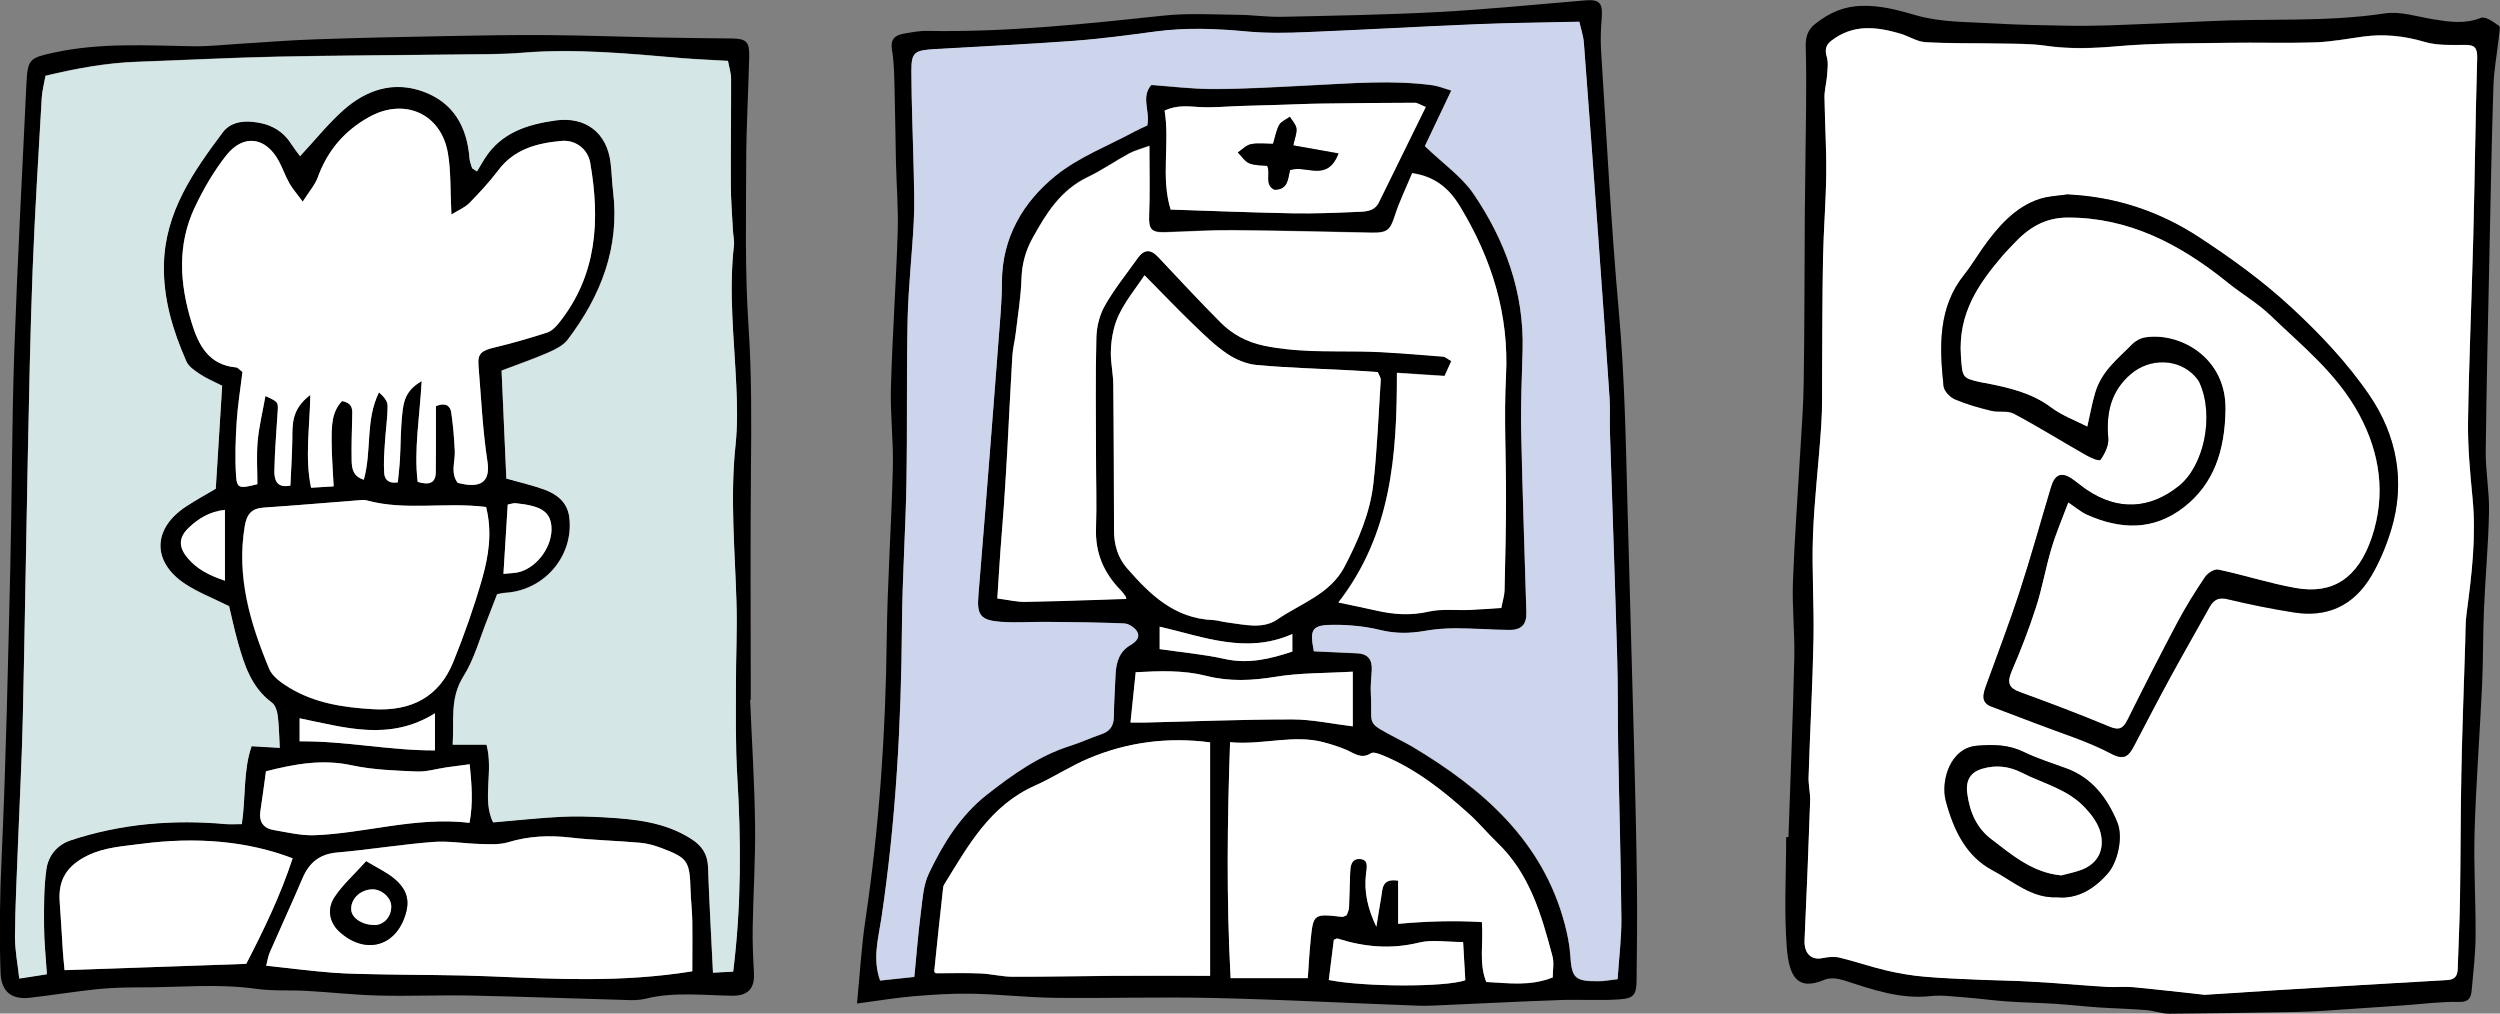 <?xml version="1.0" encoding="UTF-8"?><svg id="Laag_1" xmlns="http://www.w3.org/2000/svg" viewBox="0 0 273.42 110.85"><rect x="0" y="0" width="273.42" height="110.85" fill="#808080" stroke="none"/><path d="M93.73,109.73c.33-3.39.49-6.24.91-9.06,1.52-10.2,2.22-20.46,2.34-30.76.07-6.27.52-12.53.67-18.79.07-2.93-.3-5.87-.21-8.8.16-5.64.56-11.28.74-16.92.08-2.54-.13-5.09-.19-7.64-.06-2.63-.08-5.26-.15-7.89-.04-1.46-.04-2.94-.28-4.38-.19-1.13.23-1.62,1.25-1.8.86-.15,1.74-.33,2.61-.31,8.66.16,17.23-.76,25.82-1.67,2.68-.29,5.42-.12,8.13-.09,1.6.01,3.2.25,4.79.22,5.75-.13,11.51-.22,17.25-.53,5.34-.29,10.66-.83,15.98-1.27,1.54-.13,1.91.3,1.79,1.87-.1,1.23-.15,2.47-.07,3.7.61,9.49,1.09,19,1.94,28.47.65,7.26.77,14.53.96,21.8.23,8.66.48,17.33.71,25.99.13,4.95.25,9.91.31,14.86.04,3.48,0,6.96-.04,10.45-.02,1.6-.27,2.01-1.89,2.12-2.14.15-4.31,0-6.46.07-3.99.14-7.97.35-11.95.52-1.2.05-2.4.14-3.59.1-7.43-.27-14.85-.67-22.28-.84-5.82-.14-11.65.05-17.48-.02-3.02-.04-6.04-.39-9.06-.45-2.13-.04-4.28.1-6.4.28-1.87.16-3.73.47-6.13.79ZM176.91,107.08c.15-2.32.43-4.47.41-6.61-.06-6.19-.24-12.38-.35-18.58-.06-3.33-.01-6.66-.11-9.98-.24-8.2-.53-16.4-.79-24.6-.04-1.24.04-2.48-.04-3.72-.38-5.7-.79-11.4-1.2-17.1-.52-7.25-1.05-14.51-1.61-21.76-.06-.81-.34-1.61-.5-2.33-3.88.09-7.54.12-11.2.27-6.22.26-12.44.62-18.66.87-2.15.09-4.33.12-6.47-.07-3.36-.31-6.69-.44-10.04,0-3,.4-6.02.81-9.04,1.03-5.02.37-10.04.59-15.06.89-2.28.14-2.59.35-2.58,2.42.02,3.71.18,7.41.26,11.12.04,1.78.09,3.56,0,5.33-.18,3.55-.59,7.1-.67,10.65-.14,5.95-.03,11.91-.13,17.87-.09,5.19-.45,10.37-.49,15.55-.08,10.77-.66,21.5-2.26,32.17-.33,2.17-.98,4.39-.13,6.76,1.21-.13,2.37-.25,3.74-.4.24-2.44.41-4.74.71-7.02.19-1.45.27-3,.88-4.29,1.54-3.24,3.44-6.34,6.35-8.62,2.78-2.18,5.66-4.25,9.14-5.35,1.14-.36,2.22-.87,3.35-1.25.97-.33,1.38-.93,1.39-1.91.02-1.55.12-3.1.19-4.64.06-1.29.39-2.48,1.6-3.19.63-.37,1.11-.84.77-1.47-.24-.44-.91-.89-1.41-.91-2.87-.13-5.74-.14-8.61-.17-1.59-.02-3.19.1-4.78,0-2.36-.16-2.75-.73-2.57-2.92.51-6.09.98-12.18,1.46-18.27.33-4.24.67-8.48.98-12.72.08-1.08.13-2.16.13-3.24.01-4.83,2.27-8.75,5.91-11.68,2.53-2.03,5.74-3.26,8.66-4.84.47-.25.96-.46,1.33-.63.34-1.57-.73-3.09.44-4.43,2.2.16,4.34.42,6.48.44,3.72.02,7.45-.23,11.15-.41,4.4-.22,8.75-.59,13.13,0,.65.09,1.28.36,2.05.58-1.1,2.32-2.08,4.38-2.89,6.08,2.02,1.94,4.04,3.34,5.32,5.22,3.49,5.13,5.53,10.79,5.37,17.05-.08,2.94-.22,5.88-.16,8.82.13,6.64.38,13.28.57,19.92.04,1.28-.53,1.92-1.83,1.91-1.96-.01-3.93-.17-5.89-.18-1.11,0-2.23.07-3.31.27-1.68.3-3.28.33-4.97-.09-1.61-.4-3.31-.55-4.98-.56-2.49-.01-2.75.44-2.26,2.89,1.6.07,3.17.15,4.74.22,1.24.05,1.65.75,1.59,1.86-.05.85-.15,1.7-.1,2.55.2,3.67-.71,2.99,3.02,4.98.49.26.99.5,1.47.79,7.81,4.66,14.32,10.38,16.71,19.4.29,1.11.54,2.26.61,3.4.16,2.55.48,2.91,3.16,2.88.55,0,1.1-.11,2.01-.22ZM123.17,65.51c-.02-.14-.01-.23-.05-.28-.18-.25-.36-.51-.58-.73-1.85-1.89-2.77-4.08-2.68-6.73.09-2.63,0-5.26,0-7.89,0-4.34-.07-8.67.04-13.01.03-1.18.36-2.47.94-3.5,1.03-1.81,2.36-3.45,3.57-5.16.71-1,1.43-1.01,2.25-.13,2.25,2.4,4.5,4.82,6.82,7.15,1.29,1.3,2.85,2.14,4.74,2.54,3.48.73,6.98.6,10.5.64,3.03.03,6.05.34,9.08.56.27.02.53.28.92.49-.28.61-.52,1.14-.74,1.63-1.7-.11-3.26-.22-5.21-.34.02,9-.59,17.62-6.4,25.11,1.55.33,2.87.59,4.18.89,1.89.43,3.73.56,5.68.11,1.44-.33,3-.12,4.51-.19,1.15-.05,2.3-.14,3.45-.21.16-.86.34-1.38.35-1.91.08-3.33.15-6.66.16-9.99.01-4.49-.24-8.99,0-13.47.35-6.75-1.57-12.84-5.04-18.56-1.11-1.84-2.64-3.24-5.22-3.62-.66,1.6-1.41,3.12-1.92,4.72-.47,1.49-.81,1.83-2.48,1.79-5.1-.1-10.2-.23-15.3-.27-2.47-.02-4.93.16-7.4.22-1.46.04-1.72-.38-1.67-1.8.09-2.44.03-4.89.03-7.65-.93.35-1.62.51-2.22.84-1.53.83-2.97,1.84-4.54,2.59-2.98,1.43-4.55,4.01-6.02,6.67-.76,1.37-1.16,2.83-1.21,4.44-.06,1.99-.39,3.98-.63,5.97-.1.84-.32,1.67-.37,2.51-.2,3.31-.35,6.62-.53,9.93-.11,2.08-.24,4.16-.38,6.23-.11,1.7-.27,3.39-.39,5.09-.12,1.68-.22,3.36-.34,5.23,1.19.15,2.11.39,3.03.37,3.66-.07,7.32-.21,11.06-.32ZM125.18,30.11c-1.36,2.02-2.8,3.66-3.34,5.8-.22.88-.35,1.81-.35,2.72,0,1.15.26,2.29.27,3.44.05,5.33.06,10.66.08,15.99,0,1.52.41,2.93,1.42,4.09,2.5,2.86,5.17,5.5,9.42,5.67.47.02.94.19,1.41.24,1.89.23,3.97.82,5.6-.3,2.56-1.75,5.8-2.79,7.34-5.74,1.52-2.9,2.82-5.92,3.18-9.18.41-3.75.56-7.53.8-11.3.01-.21-.16-.42-.32-.84-.95-.06-1.96-.14-2.98-.19-3.42-.18-6.84-.27-10.25-.58-1.13-.1-2.33-.6-3.26-1.24-1.36-.93-2.54-2.1-3.73-3.24-1.69-1.63-3.31-3.33-5.29-5.33ZM132.34,106.72v-25.52c-4.54-.6-8.99-.05-13.23,1.73-2.03.85-3.89,2.1-5.91,2.99-4.91,2.18-7.28,6.51-9.86,10.69-.08.13-.17.28-.19.42-.34,3.07-.67,6.13-.98,9.2-.01.1.19.22.18.22,1.7,0,3.29-.05,4.87.02,1.19.05,2.37.36,3.55.36,3.75.01,7.5-.08,11.26-.1,3.27-.02,6.54,0,10.3,0ZM134.59,106.99h8.44c.1-1.33.16-2.69.3-4.05.3-3.01.32-3.01,3.47-2.65.13.01.28-.11.5-.2.07-.24.22-.53.24-.83.06-1.24.07-2.48.12-3.71.03-.7.06-1.59.99-1.59,1.08,0,.83.93.75,1.6-.23,1.94.15,3.76,1.13,5.81.2-1.25.35-2.21.52-3.17.17-.94.03-2.16,1.86-1.87v4.72c3.16-.28,6.13-.38,9.16-.19.2,2.34-.36,4.45.48,6.55,2.43.12,4.79.49,7.27-.5,0-.79.16-1.59-.03-2.31-1.2-4.5-2.45-8.99-6.03-12.42-1.07-1.03-2.02-2.19-3.13-3.18-2.82-2.53-5.78-4.88-9.36-6.36-.42-.17-1.05-.42-1.32-.25-1.05.68-1.79.04-2.65-.34-.79-.35-1.64-.61-2.48-.84-3.33-.91-6.62.31-10.29-.02-.3,8.65-.41,17.03.06,25.82ZM128.03,22.92c4.63.15,9,.33,13.37.41,2.31.04,4.62-.05,6.92-.15.93-.04,1.97,0,2.49-1.04,1.7-3.46,3.4-6.91,5.13-10.44-.61-.24-.9-.46-1.19-.46-3.42,0-6.84.04-10.26.09-1.42.02-2.85.09-4.27.13-1.5.05-2.99.09-4.49.13-1.5.05-3,.19-4.49.12-1.26-.07-2.49-.26-3.86.39.59,3.62-.44,7.27.66,10.82ZM123.64,79.02c.89,0,1.29,0,1.68,0,5.33-.13,10.67-.35,16-.34,2.19,0,4.37.49,6.63.76v-5.98c-2.95.17-5.75.11-8.45.56-2.57.43-5.04.54-7.56-.1-2.49-.63-5.02-.55-7.73-.4-.19,1.82-.37,3.55-.57,5.5ZM145.33,107.18c3.81.77,12.81.8,14.92.02-.08-1.33-.15-2.74-.24-4.17-1.83,0-3.41-.29-4.82.06-3.06.75-5.98.5-8.9-.44-.11-.04-.28.09-.42.14-.18,1.42-.35,2.84-.55,4.39ZM126.83,70.99c2.54.37,4.84.57,7.07,1.07,2.62.59,5,0,7.44-.8v-1.92c-5.01,2.23-9.66.31-14.51-.8v2.45Z"/><path d="M176.91,107.08c-.91.1-1.46.21-2.01.22-2.68.03-3-.33-3.16-2.88-.07-1.14-.32-2.29-.61-3.4-2.39-9.03-8.9-14.75-16.71-19.4-.48-.28-.98-.53-1.47-.79-3.73-1.98-2.82-1.31-3.02-4.98-.05-.85.05-1.7.1-2.55.06-1.1-.35-1.8-1.59-1.86-1.57-.07-3.14-.14-4.74-.22-.49-2.45-.23-2.9,2.26-2.89,1.66,0,3.37.17,4.98.56,1.69.42,3.29.39,4.97.09,1.09-.19,2.21-.27,3.31-.27,1.96,0,3.93.16,5.89.18,1.31,0,1.87-.63,1.83-1.91-.19-6.64-.43-13.28-.57-19.92-.06-2.94.09-5.88.16-8.82.16-6.26-1.88-11.92-5.37-17.05-1.28-1.88-3.3-3.27-5.32-5.22.81-1.7,1.79-3.76,2.89-6.08-.77-.22-1.4-.49-2.05-.58-4.38-.58-8.73-.21-13.13,0-3.7.18-7.43.43-11.15.41-2.14-.01-4.28-.28-6.48-.44-1.17,1.34-.11,2.86-.44,4.43-.37.17-.86.38-1.33.63-2.91,1.58-6.13,2.8-8.66,4.84-3.64,2.93-5.9,6.85-5.91,11.68,0,1.08-.05,2.16-.13,3.24-.32,4.24-.65,8.48-.98,12.72-.48,6.09-.95,12.18-1.46,18.27-.18,2.2.21,2.76,2.57,2.92,1.59.11,3.19-.01,4.78,0,2.87.03,5.74.04,8.61.17.5.02,1.17.48,1.41.91.34.62-.14,1.1-.77,1.47-1.21.71-1.54,1.91-1.6,3.19-.07,1.55-.17,3.09-.19,4.64-.01.98-.42,1.59-1.39,1.91-1.13.38-2.22.89-3.35,1.25-3.48,1.1-6.36,3.17-9.14,5.35-2.91,2.29-4.81,5.38-6.35,8.62-.61,1.29-.7,2.84-.88,4.29-.29,2.29-.47,4.59-.71,7.02-1.37.15-2.53.27-3.74.4-.85-2.37-.2-4.58.13-6.76,1.6-10.67,2.18-21.4,2.26-32.17.04-5.19.4-10.37.49-15.55.11-5.96,0-11.91.13-17.87.08-3.55.49-7.1.67-10.65.09-1.77.04-3.55,0-5.33-.08-3.71-.25-7.41-.26-11.12,0-2.07.3-2.28,2.58-2.42,5.02-.3,10.05-.52,15.06-.89,3.02-.22,6.03-.63,9.04-1.03,3.35-.45,6.68-.32,10.04,0,2.14.2,4.32.16,6.47.07,6.22-.25,12.44-.62,18.66-.87,3.65-.15,7.31-.18,11.2-.27.16.72.44,1.52.5,2.33.56,7.25,1.08,14.51,1.61,21.76.41,5.7.82,11.4,1.2,17.1.08,1.23,0,2.48.04,3.72.26,8.2.56,16.4.79,24.6.1,3.33.05,6.66.11,9.98.11,6.19.3,12.38.35,18.58.02,2.14-.26,4.29-.41,6.61Z" style="fill:#cdd5ed;"/><path d="M123.17,65.51c-3.74.12-7.4.26-11.06.32-.92.02-1.84-.22-3.03-.37.12-1.88.22-3.56.34-5.23.12-1.7.27-3.39.39-5.09.14-2.08.26-4.15.38-6.23.18-3.31.33-6.62.53-9.93.05-.84.27-1.67.37-2.51.23-1.99.57-3.98.63-5.97.05-1.61.45-3.07,1.21-4.44,1.47-2.66,3.04-5.24,6.02-6.67,1.57-.75,3.01-1.76,4.54-2.59.6-.32,1.28-.49,2.22-.84,0,2.76.07,5.21-.03,7.65-.05,1.41.2,1.84,1.67,1.8,2.47-.07,4.93-.24,7.4-.22,5.1.04,10.2.16,15.3.27,1.67.03,2-.31,2.48-1.79.51-1.6,1.26-3.12,1.92-4.72,2.59.37,4.11,1.78,5.22,3.62,3.47,5.72,5.39,11.81,5.04,18.56-.23,4.48.02,8.98,0,13.47,0,3.33-.08,6.66-.16,9.99-.01.53-.19,1.05-.35,1.91-1.15.07-2.3.16-3.45.21-1.51.06-3.07-.14-4.51.19-1.95.44-3.79.32-5.68-.11-1.31-.3-2.63-.56-4.18-.89,5.81-7.49,6.41-16.12,6.4-25.11,1.95.13,3.51.23,5.21.34.22-.49.46-1.02.74-1.63-.39-.21-.64-.47-.92-.49-3.02-.22-6.05-.53-9.08-.56-3.52-.04-7.02.09-10.5-.64-1.89-.4-3.45-1.25-4.74-2.54-2.32-2.34-4.57-4.75-6.82-7.15-.82-.88-1.54-.87-2.25.13-1.21,1.71-2.54,3.35-3.57,5.16-.59,1.03-.91,2.32-.94,3.5-.11,4.33-.05,8.67-.04,13.01,0,2.63.09,5.26,0,7.89-.09,2.65.83,4.84,2.68,6.73.22.22.39.48.58.73.04.06.03.15.05.28Z" style="fill:#fff;"/><path d="M125.18,30.11c1.98,2,3.6,3.7,5.29,5.33,1.18,1.14,2.37,2.32,3.73,3.24.94.64,2.14,1.14,3.26,1.24,3.4.31,6.83.4,10.25.58,1.02.05,2.03.13,2.98.19.17.42.34.63.32.84-.24,3.77-.39,7.55-.8,11.3-.36,3.26-1.66,6.28-3.18,9.18-1.54,2.95-4.78,3.98-7.34,5.74-1.64,1.12-3.71.53-5.6.3-.47-.06-.94-.22-1.41-.24-4.25-.17-6.92-2.81-9.42-5.67-1.01-1.16-1.41-2.57-1.42-4.09-.02-5.33-.02-10.66-.08-15.99-.01-1.15-.27-2.29-.27-3.44,0-.91.12-1.83.35-2.72.54-2.14,1.98-3.78,3.34-5.8Z" style="fill:#fff;"/><path d="M132.34,106.72c-3.77,0-7.04-.02-10.3,0-3.75.02-7.5.11-11.26.1-1.18,0-2.36-.31-3.55-.36-1.58-.07-3.17-.02-4.87-.02,0,0-.19-.11-.18-.22.31-3.07.64-6.13.98-9.2.02-.15.11-.29.19-.42,2.58-4.18,4.95-8.5,9.86-10.69,2.02-.9,3.87-2.14,5.91-2.99,4.24-1.78,8.69-2.33,13.23-1.73v25.52Z" style="fill:#fff;"/><path d="M134.59,106.99c-.47-8.79-.36-17.17-.06-25.82,3.67.33,6.95-.89,10.29.02.84.23,1.68.49,2.48.84.86.38,1.6,1.02,2.65.34.27-.17.9.08,1.32.25,3.58,1.48,6.55,3.83,9.36,6.36,1.11.99,2.05,2.15,3.13,3.18,3.57,3.43,4.83,7.92,6.03,12.42.19.71.03,1.52.03,2.31-2.48.99-4.84.62-7.27.5-.84-2.1-.29-4.21-.48-6.55-3.04-.18-6-.09-9.16.19v-4.72c-1.83-.28-1.69.93-1.86,1.87-.17.96-.32,1.93-.52,3.17-.98-2.05-1.36-3.87-1.13-5.81.08-.67.33-1.59-.75-1.6-.92,0-.96.89-.99,1.59-.05,1.24-.06,2.48-.12,3.71-.01.29-.16.58-.24.83-.21.09-.36.21-.5.2-3.16-.35-3.17-.36-3.47,2.65-.14,1.36-.2,2.72-.3,4.05h-8.44Z" style="fill:#fff;"/><path d="M128.03,22.92c-1.1-3.55-.07-7.2-.66-10.82,1.37-.65,2.6-.45,3.86-.39,1.49.08,2.99-.07,4.49-.12,1.5-.05,2.99-.09,4.49-.13,1.42-.04,2.85-.12,4.27-.13,3.42-.05,6.84-.08,10.26-.09.29,0,.58.22,1.19.46-1.73,3.52-3.43,6.98-5.13,10.44-.51,1.04-1.56,1-2.49,1.04-2.31.1-4.62.19-6.92.15-4.37-.08-8.74-.26-13.37-.41ZM146.39,16.78c-1.77-.32-3.31-.59-4.95-.88.17-.82.41-1.35.35-1.85-.06-.45-.47-.85-.72-1.28-.4.29-.94.5-1.16.88-.33.58-.43,1.28-.68,2.08-.88,0-1.68-.11-2.43.04-.51.11-.95.59-1.42.9.41.41.75.98,1.25,1.19.62.26,1.37.21,1.97.28.39.94-.34,2.04.77,2.61,1.6.01,1.47-1.32,1.73-2.15,1.76-.6,4.06,1.39,5.29-1.82Z" style="fill:#fff;"/><path d="M123.64,79.02c.2-1.95.38-3.68.57-5.5,2.71-.15,5.24-.23,7.73.4,2.52.64,4.99.52,7.56.1,2.7-.45,5.5-.38,8.45-.56v5.98c-2.25-.27-4.44-.76-6.63-.76-5.33,0-10.67.22-16,.34-.4,0-.79,0-1.68,0Z" style="fill:#fff;"/><path d="M145.33,107.18c.19-1.55.37-2.96.55-4.39.14-.05.31-.18.42-.14,2.93.93,5.84,1.19,8.9.44,1.41-.35,2.99-.06,4.82-.06.08,1.44.16,2.84.24,4.17-2.11.78-11.11.75-14.92-.02Z" style="fill:#fff;"/><path d="M126.83,70.99v-2.45c4.84,1.12,9.5,3.03,14.51.8v1.92c-2.43.81-4.81,1.39-7.44.8-2.23-.5-4.53-.7-7.07-1.07Z" style="fill:#fff;"/><path d="M146.39,16.78c-1.23,3.22-3.53,1.22-5.29,1.82-.26.83-.13,2.16-1.73,2.15-1.11-.57-.39-1.67-.77-2.61-.61-.07-1.36-.03-1.97-.28-.5-.21-.84-.78-1.25-1.19.47-.31.9-.79,1.42-.9.75-.15,1.56-.04,2.43-.04.25-.81.35-1.51.68-2.08.22-.38.76-.59,1.16-.88.25.42.66.83.72,1.28.07.49-.17,1.03-.35,1.85,1.64.29,3.18.57,4.95.88Z"/><path d="M82.04,76.55c.19,4.55.48,9.1.54,13.65.05,3.75-.2,7.49-.26,11.24-.03,1.67.05,3.34.14,5.01.09,1.68-.69,2.47-2.38,2.45-3.17-.04-6.35-.45-9.49.33-.54.13-1.11.16-1.67.15-5.82-.16-11.65-.38-17.47-.5-3.34-.07-6.68.09-10.02,0-2.63-.06-5.25-.36-7.88-.51-1.83-.1-3.69.03-5.49-.22-4.3-.61-8.6-.14-12.9-.16-1.5,0-3.01.04-4.5.19-2.46.26-4.9.65-7.36.94-1.78.21-3.16-.42-3.24-2.74-.14-4.24-.08-8.45.12-12.69.48-10.46.69-20.93.94-31.39.19-7.83.17-15.66.43-23.49.34-9.89.87-19.78,1.34-29.67.13-2.69.36-2.81,3.02-3.39,5.06-1.1,10.17-.77,15.28-.69,1.67.02,3.34-.17,5.01-.27,2.79-.17,5.57-.4,8.37-.49,4.87-.17,9.74-.27,14.61-.36,3.59-.07,7.18-.13,10.76-.1,3.99.03,7.98.18,11.96.26,2.71.05,5.43.08,8.15.11,1.56.02,1.93.35,1.89,1.98-.09,3.82-.32,7.65-.33,11.47-.01,5.99-.15,11.99.25,17.96.35,5.19.32,10.36.27,15.54-.08,8.46-.02,16.92-.02,25.38-.03,0-.06,0-.1,0ZM51.63,18.38l.53.35c.28-.47.56-.95.85-1.42,1.8-2.83,4.64-3.72,7.73-4.16,3.26-.47,5.62,1.32,6.03,4.61.13,1.03.14,2.08.27,3.11.76,6.16-1.32,11.46-4.96,16.26-.49.64-1.35,1.08-2.13,1.41-1.6.7-3.25,1.26-5.1,1.97.17,3.94.35,7.89.52,11.81,1.59.45,2.92.74,4.18,1.21,1.41.52,2.52,1.42,2.71,3.05.5,4.22-2.75,8.01-7.06,8.24-.23.01-.46.08-.84.15-.32.84-.66,1.73-1.01,2.61-.86,2.15-1.46,4.46-2.68,6.39-1.5,2.39-.99,4.83-1.17,7.45h3.7c.79,2.94-.51,5.99.72,8.5,2.69-.23,5.05-.49,7.42-.61,1.59-.08,3.2-.03,4.79.06,3.28.19,6.53.5,9.42,2.33,1.18.75,1.83,1.66,1.88,3.1.13,3.79.35,7.58.54,11.56.66-.04,1.42-.08,2.21-.12.9-7.24.87-14.33.44-21.44-.2-3.35-.13-6.71-.14-10.07,0-2.95.14-5.91.06-8.86-.17-5.75-.71-11.48-.1-17.25.23-2.13.18-4.31.08-6.46-.23-5.11-.84-10.2-.26-15.32.06-.55-.08-1.11-.11-1.67-.09-1.67-.22-3.35-.23-5.03-.02-3.84.05-7.68.03-11.51,0-.66-.22-1.33-.34-1.99-1.86-.11-3.45-.17-5.03-.3-5.81-.49-11.61-1.07-17.45-.59-2.31.19-4.63.16-6.95.19-6.63.09-13.25.1-19.88.24-5.11.11-10.21.38-15.31.56-3.44.12-6.78.75-10.02,1.53-.17.98-.36,1.68-.41,2.39-.35,6.22-.75,12.44-.99,18.66-.26,6.79-.39,13.58-.53,20.37-.2,9.58-.33,19.17-.55,28.75-.1,4.56-.35,9.11-.52,13.66-.13,3.43-.31,6.86-.34,10.29-.01,1.48.29,2.97.47,4.61,1.11-.17,1.95-.3,3.02-.47-.12-1.85-.3-3.58-.31-5.32-.01-2.06-.02-4.15.26-6.18.21-1.45,1.15-2.65,2.66-3.15,5.54-1.83,11.22-2.29,17-1.77.53.05,1.06,0,1.71,0,.45-2.91.14-5.82,1.07-8.52,1.16.07,2.09.12,3.08.18-.07-1.3-.08-2.41-.22-3.51-.07-.51-.26-1.16-.63-1.43-2.23-1.64-3.01-4.07-3.71-6.54-.41-1.45-.72-2.92-.98-4.01-1.82-.91-3.39-1.52-4.78-2.42-3.67-2.4-3.62-6.06.06-8.48,1.13-.74,2.31-1.39,3.26-1.95.24-3.91.48-7.62.7-11.26-.97-.5-1.72-.8-2.38-1.24-.58-.39-1.27-.83-1.53-1.42-1.49-3.38-2.54-6.87-2.46-10.63.13-5.7,3.2-10.1,6.43-14.42.79-1.05,2.01-1.27,3.25-1.16,1.75.16,3.23.85,4.22,2.39.36.55.77,1.07.99,1.37,1.63-1.76,3.03-3.5,4.67-4.98,2.53-2.28,5.56-3.3,8.87-2.06,3.25,1.22,4.73,3.87,4.99,7.27.03.36.19.71.28,1.06ZM49.37,23.46c-.13-2.64-.03-4.73-.39-6.74-.76-4.31-4.77-6.05-8.6-3.92-2.71,1.5-4.56,3.67-5.62,6.59-.3.83-.94,1.55-1.65,2.67-.67-.91-1.13-1.43-1.46-2.01-.43-.76-.72-1.61-1.13-2.38-1.41-2.67-3.86-3.06-5.75-.7-1.38,1.72-2.52,3.7-3.46,5.7-1.95,4.12-1.65,8.39-.35,12.63.76,2.46,1.87,4.61,4.86,4.89.2.02.38.27.7.5-.21,1.76-.52,3.57-.63,5.39-.13,1.98-.2,3.99-.07,5.97.09,1.39.36,1.42,2.33.91,0-1.52-.11-3.12.03-4.69.15-1.64.55-3.26.85-4.95,1.41.64,1.41.64,1.34,1.68-.13,2.15-.32,4.3-.36,6.45-.02.96.19,1.99,1.75,1.66.07-1.67.18-3.34.21-5.01.02-1.64-.13-3.31,1.97-4.9-.06,3.64-.61,6.83.08,10.15.86-.05,1.6-.1,2.47-.15-.09-1.84-.22-3.43-.22-5.01,0-1.55-.01-3.15,1.15-4.32,1.23.25,1.11,1,1.1,1.73-.04,1.6-.09,3.19-.06,4.79.02.84.14,1.72,1.33,2.08.89-3.17.15-6.51,1.66-9.55.52.45.94.95.94,1.45,0,1.35-.21,2.7-.29,4.05-.07,1.11-.15,2.23-.08,3.33.04.64.44,1.19,1.49,1.01.08-.81.18-1.65.23-2.5.1-1.68.08-3.36.26-5.03.13-1.21.31-2.51,2.12-3.54-.23,3.96-.87,7.53-.44,11.02,1.25.37,1.96.16,1.98-1.08.02-1.68.01-3.35.02-5.03,0-.76,0-1.52,0-2.18,1.05-.42,1.56-.02,1.67.68.21,1.4.32,2.83.39,4.25.06,1.16-.5,2.37.32,3.47.34.07.65.15.96.19,1.71.21,2.6-.48,2.29-2.53-.53-3.47-.69-6.99-.98-10.5-.11-1.31.31-1.63,1.79-1.98,1.93-.46,3.85-1.02,5.74-1.63.48-.16.92-.61,1.26-1.03,4.19-5.24,4.52-11.27,3.43-17.53-.27-1.53-1.62-2.52-3.14-2.39-2.66.24-5.17.89-6.92,3.22-.96,1.28-2.06,2.45-3.17,3.59-.45.46-1.11.72-1.95,1.24ZM75.72,106.23c0-1.94.02-3.75,0-5.56-.02-1.12-.16-2.23-.19-3.35-.1-3.16-.29-3.48-3.16-4.57-.74-.28-1.53-.51-2.31-.58-2.54-.23-5.09-.28-7.62-.57-2.34-.27-4.59-.18-6.86.51-.94.28-2,.22-3.01.19-1.75-.04-3.51-.36-5.24-.22-3.49.27-6.96.85-10.45,1.15-1.92.17-3.05,1.1-3.78,2.8-1.16,2.72-2.4,5.4-3.58,8.11-.18.42-.25.9-.4,1.47,2.49.27,4.86.58,7.23.76,1.83.14,3.66.15,5.5.19,3.91.08,7.82.05,11.72.21,7.24.3,14.48.7,22.16-.55ZM53.17,55.46c-4.51-.57-8.86.44-13.1-.73-.3-.08-.64-.03-.96,0-3.42.26-6.84.56-10.26.79-1.35.09-1.87.71-2.1,2.06-.92,5.52.61,10.61,2.68,15.58.35.85,1.35,1.54,2.2,2.06,2.8,1.7,5.92,2.17,9.16,2.35,4.16.24,7.21-1.31,8.77-5.17,1.2-2.96,2.26-5.98,3.14-9.04.72-2.51,1.15-5.13.45-7.89ZM32,93.88c-4.86-1.87-10.48-2.39-16.64-1.57-1.96.26-3.93.36-5.79,1.27-2.19,1.08-3.23,2.59-3.04,5.07.14,1.82.23,3.65.35,5.48.05.69.12,1.38.18,1.98,6.7-.23,13.18-.46,19.87-.69,1.88-3.63,3.74-7.46,5.07-11.53ZM51.37,83.58c-.96.13-1.73.22-2.5.33-1.1.16-2.21.51-3.3.46-2.38-.1-4.8-.18-7.11-.68-3.16-.68-6.14-.17-9.37.66-.19,1.39-.39,2.88-.61,4.35-.17,1.16.32,1.88,1.44,2.07,1.48.25,2.98.62,4.46.57,5.61-.21,11.08-2.05,16.97-1.36.4-2.15.23-4.16.02-6.41ZM32.77,81.08c5.07-.05,9.8,1.01,14.8.99v-4.06c-4.96,3.1-9.82,1.56-14.8.55v2.52ZM55.06,62.77c.78-.09,1.34-.07,1.84-.23,1.99-.62,3.55-2.91,3.41-4.92-.12-1.64-1.1-2.3-3.93-2.58-.22-.02-.46.08-.85.15-.15,2.41-.3,4.83-.47,7.59ZM24.6,63.51v-7.75c-1.7.19-2.89.95-3.93,1.93-1.15,1.08-1.17,2.12-.14,3.35.99,1.18,2.29,1.87,4.07,2.47Z"/><path d="M51.63,18.38c-.1-.35-.26-.7-.28-1.06-.25-3.4-1.73-6.06-4.99-7.27-3.31-1.24-6.34-.22-8.87,2.06-1.64,1.47-3.03,3.22-4.67,4.98-.22-.3-.63-.82-.99-1.37-.99-1.55-2.48-2.23-4.22-2.39-1.24-.12-2.46.11-3.25,1.16-3.23,4.31-6.3,8.71-6.43,14.42-.09,3.75.97,7.25,2.46,10.63.26.59.95,1.03,1.53,1.42.66.44,1.4.74,2.38,1.24-.23,3.63-.46,7.34-.7,11.26-.95.56-2.13,1.21-3.26,1.95-3.68,2.42-3.73,6.07-.06,8.48,1.38.91,2.96,1.52,4.78,2.42.26,1.08.57,2.56.98,4.01.7,2.47,1.48,4.9,3.71,6.54.37.27.57.93.63,1.43.14,1.1.15,2.21.22,3.51-1-.06-1.92-.11-3.08-.18-.93,2.69-.63,5.6-1.07,8.52-.65,0-1.19.04-1.71,0-5.78-.52-11.46-.06-17,1.77-1.51.5-2.45,1.7-2.66,3.15-.29,2.03-.27,4.12-.26,6.18,0,1.74.2,3.48.31,5.32-1.07.17-1.91.29-3.02.47-.18-1.64-.48-3.12-.47-4.61.03-3.43.21-6.86.34-10.29.17-4.55.42-9.11.52-13.66.22-9.58.35-19.16.55-28.75.14-6.79.27-13.58.53-20.37.24-6.22.64-12.44.99-18.66.04-.71.23-1.41.41-2.39,3.25-.78,6.59-1.41,10.02-1.53,5.1-.18,10.21-.45,15.31-.56,6.63-.14,13.25-.16,19.88-.24,2.32-.03,4.64,0,6.95-.19,5.85-.48,11.65.1,17.45.59,1.58.13,3.17.19,5.03.3.12.67.34,1.33.34,1.99.01,3.84-.05,7.68-.03,11.51,0,1.68.15,3.35.23,5.03.03.56.17,1.12.11,1.67-.58,5.12.03,10.22.26,15.32.1,2.15.14,4.33-.08,6.46-.61,5.76-.07,11.5.1,17.25.09,2.95-.06,5.91-.06,8.86,0,3.36-.06,6.72.14,10.07.43,7.11.46,14.2-.44,21.44-.79.04-1.55.08-2.21.12-.19-3.98-.41-7.77-.54-11.56-.05-1.44-.7-2.36-1.88-3.1-2.89-1.83-6.14-2.14-9.42-2.33-1.59-.09-3.2-.14-4.79-.06-2.37.12-4.73.38-7.42.61-1.23-2.5.07-5.56-.72-8.5h-3.7c.18-2.62-.34-5.05,1.17-7.45,1.21-1.93,1.81-4.25,2.68-6.39.35-.88.69-1.77,1.01-2.61.37-.07.61-.14.84-.15,4.31-.23,7.56-4.02,7.06-8.24-.2-1.64-1.31-2.53-2.71-3.05-1.27-.47-2.6-.76-4.18-1.21-.17-3.92-.35-7.86-.52-11.81,1.85-.7,3.5-1.27,5.1-1.97.77-.34,1.64-.77,2.13-1.41,3.64-4.8,5.72-10.1,4.96-16.26-.13-1.03-.14-2.08-.27-3.11-.4-3.29-2.77-5.07-6.03-4.61-3.09.44-5.93,1.33-7.73,4.16-.3.47-.57.94-.85,1.42l-.53-.35Z" style="fill:#d4e6e6;"/><path d="M49.37,23.46c.84-.52,1.5-.78,1.95-1.24,1.11-1.14,2.21-2.32,3.17-3.59,1.75-2.34,4.26-2.98,6.92-3.22,1.51-.14,2.87.86,3.14,2.39,1.09,6.26.77,12.29-3.43,17.53-.34.42-.78.87-1.26,1.03-1.89.61-3.8,1.17-5.74,1.63-1.48.35-1.89.67-1.79,1.98.29,3.5.45,7.03.98,10.5.31,2.06-.58,2.74-2.29,2.53-.31-.04-.62-.12-.96-.19-.83-1.11-.27-2.32-.32-3.47-.07-1.42-.18-2.84-.39-4.25-.11-.71-.62-1.11-1.67-.68,0,.66,0,1.42,0,2.18,0,1.68,0,3.35-.02,5.03-.01,1.24-.72,1.45-1.98,1.08-.42-3.49.22-7.06.44-11.02-1.82,1.03-1.99,2.33-2.12,3.54-.19,1.67-.17,3.35-.26,5.03-.05.85-.16,1.69-.23,2.5-1.06.18-1.45-.37-1.49-1.01-.08-1.1,0-2.22.08-3.33.08-1.35.29-2.7.29-4.05,0-.5-.42-1-.94-1.45-1.51,3.03-.77,6.37-1.66,9.55-1.19-.36-1.31-1.24-1.33-2.08-.03-1.6.02-3.19.06-4.79.02-.73.14-1.48-1.1-1.73-1.16,1.17-1.15,2.77-1.15,4.32,0,1.58.13,3.17.22,5.01-.87.05-1.62.1-2.47.15-.69-3.31-.14-6.51-.08-10.15-2.1,1.58-1.95,3.26-1.97,4.9-.02,1.67-.14,3.34-.21,5.01-1.56.33-1.77-.7-1.75-1.66.04-2.15.23-4.3.36-6.45.06-1.03.07-1.03-1.34-1.68-.3,1.69-.7,3.31-.85,4.95-.14,1.57-.03,3.17-.03,4.69-1.97.5-2.24.47-2.33-.91-.13-1.98-.06-3.98.07-5.97.12-1.82.42-3.63.63-5.39-.32-.24-.5-.49-.7-.5-2.99-.27-4.11-2.43-4.86-4.89-1.31-4.24-1.6-8.51.35-12.63.95-2,2.09-3.97,3.46-5.7,1.89-2.36,4.34-1.97,5.75.7.41.78.7,1.62,1.13,2.38.33.59.79,1.1,1.46,2.01.71-1.12,1.35-1.84,1.65-2.67,1.06-2.91,2.91-5.09,5.62-6.59,3.84-2.13,7.84-.39,8.6,3.92.35,2.01.25,4.1.39,6.74Z" style="fill:#fff;"/><path d="M75.72,106.23c-7.67,1.24-14.91.85-22.16.55-3.9-.16-7.81-.14-11.72-.21-1.83-.04-3.67-.05-5.5-.19-2.38-.19-4.74-.49-7.23-.76.15-.58.21-1.05.4-1.47,1.18-2.71,2.42-5.39,3.58-8.11.73-1.7,1.86-2.63,3.78-2.8,3.49-.3,6.96-.88,10.45-1.15,1.73-.14,3.49.18,5.24.22,1,.02,2.07.09,3.01-.19,2.27-.69,4.52-.78,6.86-.51,2.53.29,5.08.34,7.62.57.78.07,1.57.3,2.31.58,2.87,1.09,3.06,1.41,3.16,4.57.03,1.12.17,2.23.19,3.35.03,1.81,0,3.62,0,5.56ZM40.05,94.2c-1.3,1.45-2.55,2.56-3.45,3.91-.91,1.37-.53,2.88.61,3.87,2.92,2.55,6.32,1.42,7.24-2.34.38-1.57-.27-2.66-1.34-3.55-.83-.69-1.85-1.16-3.06-1.89Z" style="fill:#fff;"/><path d="M53.17,55.46c.69,2.76.27,5.37-.45,7.89-.88,3.06-1.94,6.09-3.14,9.04-1.56,3.86-4.61,5.41-8.77,5.17-3.25-.19-6.36-.66-9.16-2.35-.85-.52-1.85-1.21-2.2-2.06-2.07-4.97-3.59-10.06-2.68-15.58.22-1.35.75-1.97,2.1-2.06,3.42-.23,6.84-.52,10.26-.79.32-.02.66-.08.96,0,4.24,1.17,8.59.16,13.1.73Z" style="fill:#fff;"/><path d="M32,93.88c-1.33,4.07-3.19,7.9-5.07,11.53-6.69.23-13.17.46-19.87.69-.05-.6-.13-1.29-.18-1.98-.12-1.83-.21-3.65-.35-5.48-.19-2.47.84-3.99,3.04-5.07,1.86-.91,3.83-1.01,5.79-1.27,6.16-.82,11.77-.3,16.64,1.57Z" style="fill:#fff;"/><path d="M51.37,83.58c.22,2.25.39,4.25-.02,6.41-5.89-.69-11.36,1.15-16.97,1.36-1.48.05-2.98-.32-4.46-.57-1.12-.19-1.62-.91-1.44-2.07.22-1.48.42-2.96.61-4.35,3.23-.83,6.21-1.34,9.37-.66,2.31.5,4.73.58,7.11.68,1.09.05,2.2-.3,3.3-.46.77-.11,1.53-.21,2.5-.33Z" style="fill:#fff;"/><path d="M32.77,81.08v-2.52c4.98,1.01,9.84,2.55,14.8-.55v4.06c-5,.02-9.73-1.04-14.8-.99Z" style="fill:#fff;"/><path d="M55.06,62.77c.17-2.76.32-5.18.47-7.59.39-.07.62-.17.85-.15,2.82.29,3.81.94,3.93,2.58.14,2.02-1.41,4.3-3.41,4.92-.5.16-1.05.14-1.84.23Z" style="fill:#fff;"/><path d="M24.6,63.51c-1.79-.6-3.08-1.29-4.07-2.47-1.03-1.22-1.01-2.27.14-3.35,1.04-.98,2.23-1.73,3.93-1.93v7.75Z" style="fill:#fff;"/><path d="M40.05,94.2c1.2.73,2.22,1.2,3.06,1.89,1.07.89,1.72,1.97,1.34,3.55-.91,3.76-4.31,4.9-7.24,2.34-1.14-.99-1.52-2.5-.61-3.87.9-1.35,2.15-2.46,3.45-3.91ZM40.99,101.16c1.03-.02,1.84-.97,1.79-2.1-.04-.95-1.12-1.86-2.14-1.8-1.32.08-2.33,1.11-2.23,2.27.08.91,1.26,1.65,2.57,1.62Z"/><path d="M40.99,101.16c-1.31.03-2.49-.72-2.57-1.62-.1-1.16.91-2.2,2.23-2.27,1.02-.06,2.1.85,2.14,1.8.05,1.13-.76,2.07-1.79,2.1Z" style="fill:#fff;"/><path d="M195.6,91.54c.22-6.54.49-13.07.64-19.61.06-2.75-.25-5.51-.15-8.26.17-4.7.52-9.39.79-14.09.15-2.6.36-5.2.39-7.8.09-6.2.08-12.39.12-18.59.03-3.89.11-7.77.14-11.66.02-2.15.02-4.29-.04-6.44-.03-1.09.24-1.85,1.05-2.49,1.55-1.23,3.15-1.92,5.11-1.96,2.09-.05,3.97.47,5.97,1.05,2.7.77,5.59.7,8.4.87,2.64.16,5.29.2,7.94.25,1.62.03,3.24.01,4.86-.04,3.54-.13,7.09-.28,10.63-.45,6.45-.32,12.92.12,19.35-.85,1.72-.26,3.54.35,5.31.64,1.75.28,3.44.55,5.2-.15.54-.21,1.4.45,2.02.88.15.1,0,.85-.04,1.29-.2,1.78-.54,3.56-.59,5.35-.2,6.04-.3,12.08-.43,18.13-.15,7.26-.33,14.52-.41,21.77-.02,2.2.41,4.41.36,6.61-.07,3.53-.4,7.05-.55,10.57-.12,2.8-.08,5.61-.21,8.41-.25,5.34-.66,10.67-.82,16.02-.11,3.77.14,7.56.11,11.33-.01,2.01-.25,4.02-.43,6.02-.08.87-.4,1.26-1.35,1.24-2-.05-4,.23-6.01.37-2.94.2-5.87.41-8.81.6-1.06.07-2.13.11-3.2.13-4.57.08-9.14.16-13.71.19-.84,0-1.68-.33-2.53-.4-1.77-.14-3.55-.18-5.33-.3-1.57-.11-3.14-.29-4.71-.39-1.7-.11-3.41-.13-5.11-.25-1.57-.11-3.14-.33-4.71-.45-1.23-.09-2.48-.27-3.7-.14-3.3.37-6.36-.71-9.45-1.71-.68-.22-1.53-.34-2.17-.07-2.89,1.22-3.85-.24-4.11-3.51-.31-4-.07-8.06-.07-12.09.07,0,.13,0,.2,0ZM241.01,108.79c2.98-.19,5.46-.36,7.94-.51,6.24-.38,12.47-.76,18.71-1.11.74-.04,1.11-.35,1.14-1.21.08-2.55.21-5.1.25-7.66.07-4.62.06-9.23.15-13.85.1-4.71.28-9.42.42-14.14.03-1.08,0-2.17.15-3.24.56-4.19,1.07-8.37.65-12.63-.27-2.78-.53-5.59-.49-8.39.1-6.68.4-13.36.57-20.05.17-6.53.24-13.07.43-19.6.04-1.25-.32-1.5-1.3-1.5-1.49,0-3.04.09-4.45-.33-2.24-.66-4.44-.89-6.72-.58-1.74.24-3.48.57-5.22.63-3.18.1-6.36,0-9.53.05-4.02.07-8.05.02-12.05.37-2.66.23-5.27.34-7.92-.05-1.64-.24-3.32-.21-4.98-.24-2.72-.06-5.45.01-8.17-.15-.93-.05-1.84-.67-2.77-.94-2.58-.75-5.14-1.06-7.52.78-.56.43-.75.91-.5,1.75.19.62.08,1.39.03,2.08-.06.78-.29,1.55-.28,2.32.03,2.8.22,5.59.19,8.39-.03,3.07-.29,6.14-.35,9.22-.08,4.11-.07,8.22-.1,12.33-.02,1.97.04,3.94-.09,5.9-.26,4.05-.76,8.08-.91,12.13-.14,3.76.14,7.55.06,11.31-.1,5.03-.38,10.06-.54,15.09-.03.87.2,1.75.17,2.62-.18,5.07-.38,10.14-.61,15.2-.07,1.45.71,2.25,1.96,1.99.62-.13,1.29-.19,1.89-.05,1.71.41,3.38.99,5.09,1.4,1.37.32,2.77.56,4.16.68,2.12.19,4.25.25,6.38.35,1.28.06,2.56.07,3.84.12,1.32.06,2.64.14,3.96.23,1.96.13,3.91.3,5.87.42.94.05,1.88-.06,2.82.03,2.72.26,5.44.57,7.68.82Z"/><path d="M241.01,108.79c-2.25-.24-4.96-.56-7.68-.82-.93-.09-1.88.02-2.82-.03-1.96-.11-3.91-.28-5.87-.42-1.32-.09-2.64-.17-3.96-.23-1.28-.06-2.56-.06-3.84-.12-2.13-.1-4.26-.16-6.38-.35-1.4-.12-2.79-.36-4.16-.68-1.71-.4-3.39-.99-5.09-1.4-.6-.14-1.27-.08-1.89.05-1.25.26-2.03-.53-1.96-1.99.23-5.07.44-10.13.61-15.2.03-.87-.2-1.75-.17-2.62.16-5.03.44-10.06.54-15.09.07-3.77-.2-7.55-.06-11.31.15-4.05.65-8.08.91-12.13.13-1.96.07-3.93.09-5.9.03-4.11.02-8.22.1-12.33.06-3.07.32-6.14.35-9.22.03-2.8-.15-5.59-.19-8.39,0-.77.22-1.54.28-2.32.05-.69.16-1.46-.03-2.08-.25-.83-.06-1.31.5-1.75,2.38-1.85,4.94-1.53,7.52-.78.94.27,1.84.89,2.77.94,2.72.16,5.45.09,8.17.15,1.66.03,3.34,0,4.98.24,2.65.39,5.26.28,7.92.05,4-.35,8.03-.31,12.05-.37,3.18-.05,6.36.06,9.53-.05,1.74-.06,3.48-.39,5.22-.63,2.27-.31,4.48-.08,6.72.58,1.42.42,2.97.33,4.45.33.98,0,1.34.25,1.3,1.5-.19,6.53-.26,13.07-.43,19.6-.17,6.68-.47,13.36-.57,20.05-.04,2.79.22,5.6.49,8.39.42,4.27-.09,8.44-.65,12.63-.14,1.06-.11,2.16-.15,3.24-.15,4.71-.33,9.42-.42,14.14-.09,4.62-.08,9.23-.15,13.85-.04,2.55-.17,5.1-.25,7.66-.03.86-.4,1.16-1.14,1.21-6.24.35-12.47.73-18.71,1.11-2.48.15-4.95.32-7.94.51ZM226.2,21.27c-1.05.16-2.14.18-3.15.51-2.66.87-4.54,3.01-6.23,5.4-.67.95-1.27,1.98-2,2.88-2.87,3.55-2.72,7.85-2.26,12.19.06.54.73,1.22,1.25,1.44,1.27.54,2.6.91,3.93,1.24.83.2,1.8-.06,2.52.33,2.66,1.41,5.24,3.02,7.87,4.52.51.29,1.45.71,1.59.51.45-.63.91-1.57.85-2.33-.25-2.9.35-5.22,2.47-7.04,2.05-1.76,5.21-1.75,7.04.27.18.2.37.43.48.69,1.64,3.66.46,9.1-2.26,11.28-3.16,2.53-6.68,2.75-10.12.4-.55-.38-1.06-.83-1.62-1.2-1.13-.75-1.83-.46-2.25.95-1.14,3.79-2.19,7.63-3.42,11.38-1.14,3.49-2.45,6.9-3.69,10.34-.34.93-.56,1.82.56,2.25,1.65.64,3.31,1.24,4.96,1.88,2.74,1.06,5.57,1.91,8.18,3.29,1.39.73,1.88.28,2.5-.88,1.31-2.5,2.61-5.02,3.96-7.49,1.4-2.57,2.86-5.1,4.28-7.66.47-.85,1.03-1.1,1.95-.88,2.42.58,4.86,1.08,7.32,1.46,3.48.54,6.45-.61,8.46-4.05.89-1.52,1.6-3.23,2.13-4.96,1.65-5.37.54-10.46-2.34-14.7-2.45-3.6-5.47-6.78-8.59-9.66-3.11-2.88-6.55-5.35-10.03-7.64-4.4-2.89-9.21-4.45-14.35-4.7ZM224.93,98.13c2.18.21,4-.81,5.56-2.58,1.11-1.25,1.72-3.99,1.07-5.59-1.14-2.8-2.88-4.92-5.52-5.9-1.58-.58-3.19-1.08-4.72-1.82-1.68-.81-3.33-.83-5.13-.68-2.94.25-3.98,3.86-3.39,6.06.87,3.25,2.27,6.06,5.09,7.55,2.25,1.19,4.29,3.08,7.02,2.96Z" style="fill:#fff;"/><path d="M226.2,21.27c5.14.25,9.95,1.81,14.35,4.7,3.48,2.28,6.92,4.76,10.03,7.64,3.11,2.88,6.14,6.06,8.59,9.66,2.88,4.24,3.99,9.32,2.34,14.7-.53,1.73-1.24,3.44-2.13,4.96-2.01,3.44-4.99,4.59-8.46,4.05-2.45-.38-4.89-.88-7.32-1.46-.92-.22-1.48.03-1.95.88-1.42,2.56-2.88,5.09-4.28,7.66-1.35,2.48-2.65,4.99-3.96,7.49-.61,1.17-1.1,1.62-2.5.88-2.61-1.38-5.44-2.23-8.18-3.29-1.65-.64-3.31-1.24-4.96-1.88-1.12-.43-.9-1.32-.56-2.25,1.24-3.44,2.56-6.85,3.69-10.34,1.23-3.76,2.28-7.59,3.42-11.38.42-1.41,1.12-1.7,2.25-.95.55.37,1.06.83,1.62,1.2,3.45,2.35,6.96,2.14,10.12-.4,2.72-2.18,3.9-7.62,2.26-11.28-.12-.26-.3-.48-.48-.69-1.83-2.02-4.99-2.03-7.04-.27-2.12,1.82-2.73,4.14-2.47,7.04.07.76-.39,1.69-.85,2.33-.15.2-1.08-.22-1.59-.51-2.63-1.49-5.21-3.11-7.87-4.52-.73-.39-1.7-.12-2.52-.33-1.33-.32-2.66-.7-3.93-1.24-.52-.22-1.19-.89-1.25-1.44-.46-4.34-.61-8.63,2.26-12.19.72-.9,1.33-1.92,2-2.88,1.69-2.39,3.57-4.53,6.23-5.4,1.01-.33,2.1-.35,3.15-.51ZM226.21,54.97c-.63,1.69-1.33,3.3-1.83,4.98-.64,2.12-1.01,4.34-1.69,6.44-.76,2.38-1.67,4.71-2.65,6.98-.58,1.35-.27,1.88.89,2.3,3.29,1.2,6.57,2.44,9.81,3.79.96.4,1.44.26,1.94-.75,1.78-3.58,3.59-7.14,5.46-10.66.91-1.72,1.93-3.37,3.01-4.95.31-.46,1.03-.92,1.47-.82,2.84.6,5.64,1.52,8.49,2.02,4.03.71,6.78-1.07,8.29-5.53,1.58-4.69.89-9.25-1.37-13.43-2.43-4.49-6.22-7.48-9.67-10.81-1.43-1.38-3.14-2.36-4.68-3.6-5.27-4.27-10.92-7.16-17.56-7.14-2.45,0-4.26,1.1-5.92,2.91-.37.41-.77.79-1.13,1.21-2.62,3.07-4.92,6.29-4.6,11.01.16,2.37.12,2.42,2.14,2.87.21.05.42.07.63.11,2.48.5,4.93,1.03,7.13,2.67,1.21.9,2.63,1.41,3.92,2.07.32-1.39.52-2.59.87-3.73.71-2.36,2.49-3.69,4.01-5.25.38-.39.94-.69,1.44-.77,3.66-.6,8.87,2.08,8.8,7.87-.06,4.53-1.29,8.17-4.55,10.71-3.34,2.6-6.95,2.44-10.57.84-.66-.29-1.25-.8-2.07-1.35Z"/><path d="M224.93,98.13c-2.74.12-4.77-1.77-7.02-2.96-2.83-1.5-4.22-4.31-5.09-7.55-.59-2.2.45-5.81,3.39-6.06,1.79-.15,3.44-.14,5.13.68,1.52.74,3.14,1.24,4.72,1.82,2.64.98,4.38,3.1,5.52,5.9.65,1.6.04,4.34-1.07,5.59-1.57,1.77-3.38,2.79-5.56,2.58ZM225.43,95.74c.61-.16,1.41-.32,2.18-.6,1.74-.63,2.61-2.1,2.12-4.06-.25-1-.95-1.94-1.64-2.68-1.96-2.11-4.61-2.68-6.97-3.89-1.42-.72-2.85-.88-4.36-.42-1.21.36-1.79,1.23-1.61,2.64.27,2.08,1.04,3.82,2.61,5.02,2.31,1.77,4.55,3.69,7.67,3.99Z"/><path d="M226.21,54.97c.82.54,1.41,1.06,2.07,1.35,3.63,1.6,7.23,1.76,10.57-.84,3.27-2.54,4.49-6.18,4.55-10.71.08-5.79-5.13-8.47-8.8-7.87-.51.08-1.06.38-1.44.77-1.52,1.55-3.3,2.89-4.01,5.25-.34,1.14-.55,2.34-.87,3.73-1.28-.66-2.71-1.17-3.92-2.07-2.19-1.64-4.64-2.17-7.13-2.67-.21-.04-.42-.06-.63-.11-2.01-.46-1.97-.5-2.14-2.87-.32-4.72,1.98-7.94,4.6-11.01.36-.42.75-.81,1.13-1.21,1.66-1.8,3.47-2.9,5.92-2.91,6.64-.03,12.28,2.86,17.56,7.14,1.53,1.24,3.25,2.22,4.68,3.6,3.45,3.33,7.24,6.31,9.67,10.81,2.25,4.17,2.95,8.73,1.37,13.43-1.51,4.46-4.26,6.24-8.29,5.53-2.85-.5-5.65-1.42-8.49-2.02-.44-.09-1.16.37-1.47.82-1.07,1.59-2.1,3.24-3.01,4.95-1.87,3.52-3.68,7.08-5.46,10.66-.5,1.01-.98,1.15-1.94.75-3.24-1.35-6.52-2.59-9.81-3.79-1.16-.42-1.47-.94-.89-2.3.98-2.27,1.88-4.6,2.65-6.98.68-2.1,1.05-4.32,1.69-6.44.5-1.68,1.2-3.29,1.83-4.98Z" style="fill:#fff;"/><path d="M225.43,95.74c-3.12-.3-5.36-2.22-7.67-3.99-1.57-1.2-2.34-2.93-2.61-5.02-.18-1.42.4-2.28,1.61-2.64,1.51-.45,2.94-.3,4.36.42,2.36,1.21,5.02,1.77,6.97,3.89.69.74,1.39,1.69,1.64,2.68.48,1.96-.38,3.42-2.12,4.06-.77.28-1.57.44-2.18.6Z" style="fill:#fff;"/></svg>